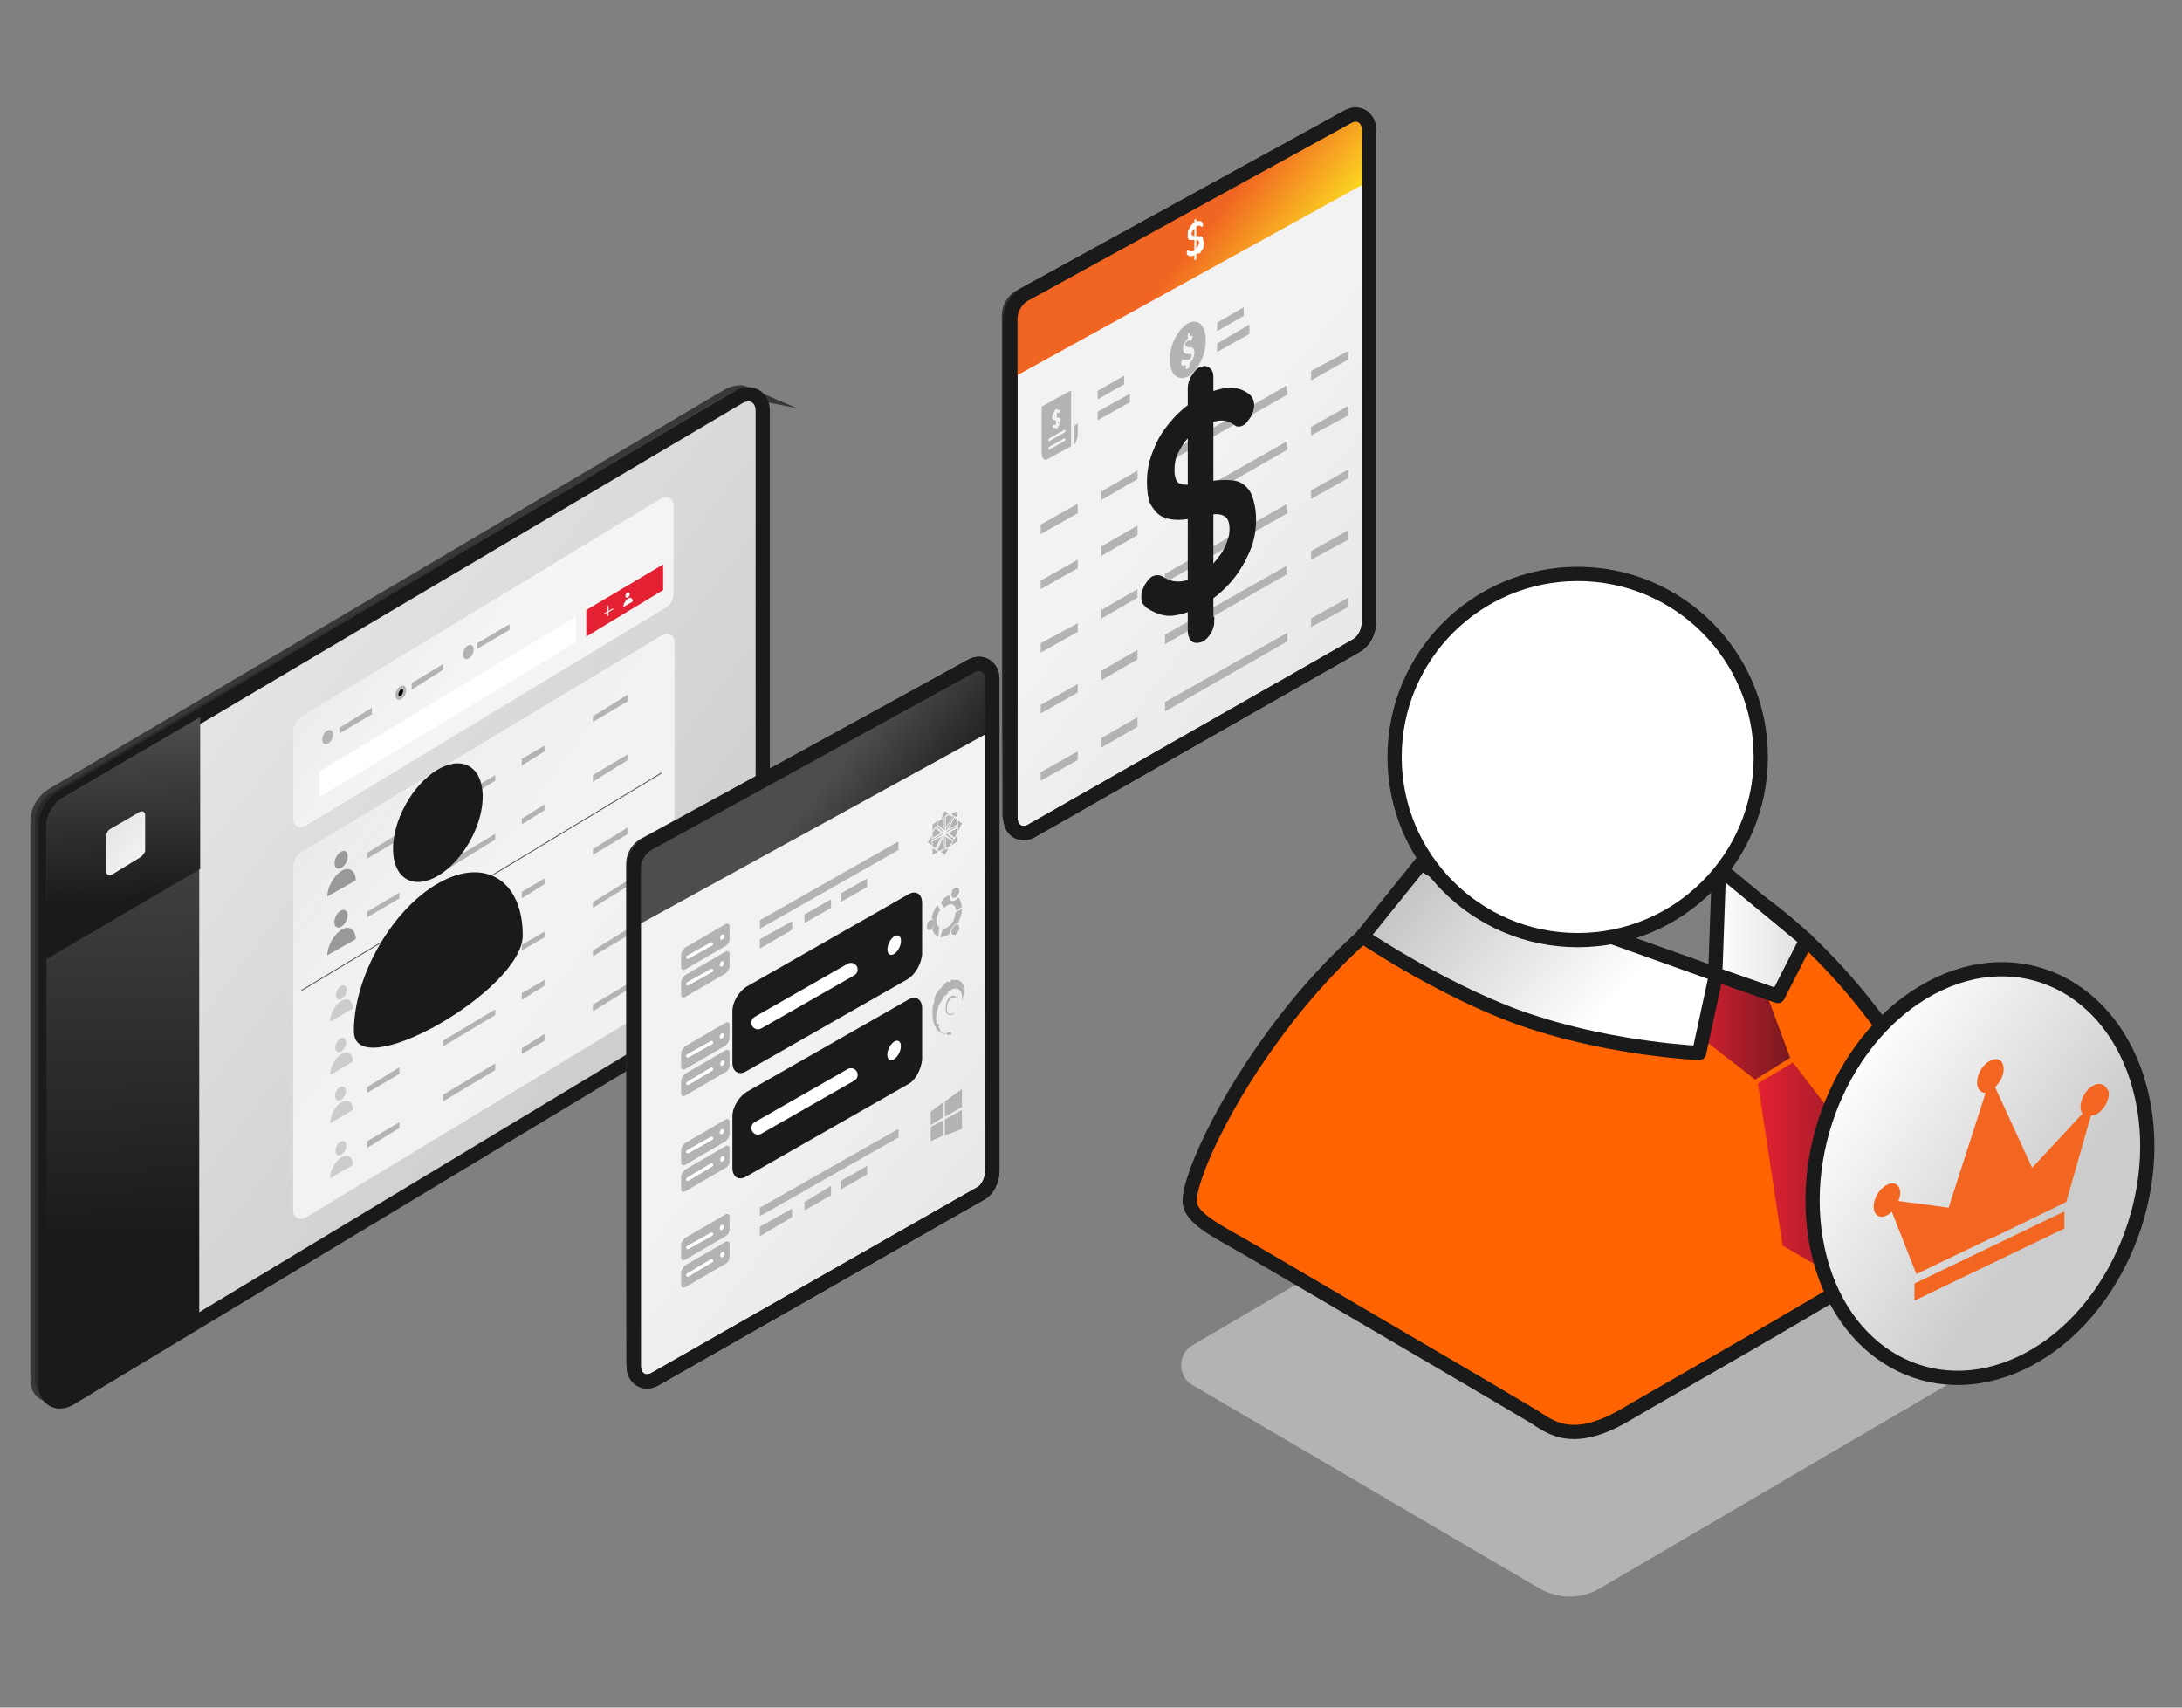 <?xml version="1.0" encoding="utf-8"?>
<!-- Generator: Adobe Illustrator 24.3.0, SVG Export Plug-In . SVG Version: 6.00 Build 0)  -->
<svg version="1.1" id="Layer_1" xmlns="http://www.w3.org/2000/svg" xmlns:xlink="http://www.w3.org/1999/xlink" x="0px" y="0px"
	 viewBox="0 0 230 180" style="enable-background:new 0 0 230 180;" xml:space="preserve">
<rect x="0" y="0" width="230" height="180" fill="#808080" stroke="none"/>
<style type="text/css">
	.st0{opacity:0.7;fill:url(#SVGID_1_);stroke:#1A1A1A;stroke-miterlimit:10;}
	.st1{fill:url(#SVGID_2_);stroke:#1A1A1A;stroke-width:1.5;stroke-linecap:round;stroke-linejoin:round;stroke-miterlimit:10;}
	.st2{fill:url(#SVGID_3_);}
	.st3{fill:url(#SVGID_4_);}
	.st4{opacity:0.7;fill:url(#SVGID_5_);}
	.st5{opacity:0.7;fill:url(#SVGID_6_);}
	.st6{fill:url(#SVGID_7_);}
	.st7{fill:#999999;}
	.st8{fill:#B3B3B3;}
	.st9{fill:#CCCCCC;}
	.st10{opacity:0.7;fill:none;stroke:#1A1A1A;stroke-width:0.1;stroke-linecap:round;stroke-linejoin:round;stroke-miterlimit:10;}
	.st11{fill:#FFFFFF;}
	.st12{fill:#E32133;}
	.st13{fill:none;stroke:#FFFFFF;stroke-width:0.1;stroke-linecap:round;stroke-linejoin:round;stroke-miterlimit:10;}
	.st14{fill:url(#SVGID_8_);}
	.st15{fill:url(#SVGID_9_);}
	.st16{fill:url(#SVGID_10_);stroke:#1A1A1A;stroke-width:1.5;stroke-linecap:round;stroke-linejoin:round;stroke-miterlimit:10;}
	.st17{fill:url(#SVGID_11_);}
	.st18{fill:#1A1A1A;stroke:#1A1A1A;stroke-miterlimit:10;}
	.st19{fill:none;stroke:#1A1A1A;stroke-width:1.5;stroke-linecap:round;stroke-linejoin:round;stroke-miterlimit:10;}
	.st20{fill:url(#SVGID_12_);}
	.st21{fill:url(#SVGID_13_);stroke:#1A1A1A;stroke-width:1.5;stroke-linecap:round;stroke-linejoin:round;stroke-miterlimit:10;}
	.st22{fill:url(#SVGID_14_);}
	.st23{fill:none;stroke:#FFFFFF;stroke-width:0.359;stroke-linecap:round;stroke-linejoin:round;stroke-miterlimit:10;}
	.st24{fill-rule:evenodd;clip-rule:evenodd;fill:#B3B3B3;}
	.st25{fill:#1A1A1A;}
	.st26{fill:none;stroke:#FFFFFF;stroke-width:1.404;stroke-linecap:round;stroke-linejoin:round;stroke-miterlimit:10;}
	.st27{fill:#FF6400;}
	.st28{fill:url(#SVGID_15_);}
	.st29{fill:url(#SVGID_16_);}
	.st30{fill:url(#SVGID_17_);stroke:#1A1A1A;stroke-width:1.5;stroke-linecap:round;stroke-linejoin:round;stroke-miterlimit:10;}
	.st31{fill:url(#SVGID_18_);stroke:#1A1A1A;stroke-width:1.5;stroke-linecap:round;stroke-linejoin:round;stroke-miterlimit:10;}
	.st32{fill:url(#SVGID_19_);stroke:#1A1A1A;stroke-width:1.5;stroke-linecap:round;stroke-linejoin:round;stroke-miterlimit:10;}
	.st33{fill:#F26622;}
	.st34{fill:#FFFFFF;stroke:#1A1A1A;stroke-width:1.5;stroke-linecap:round;stroke-linejoin:round;stroke-miterlimit:10;}
</style>
<g>
	<g>
		<g>
			
				<linearGradient id="SVGID_1_" gradientUnits="userSpaceOnUse" x1="5.63" y1="2246.302" x2="76.539" y2="2246.302" gradientTransform="matrix(1 -0.338 0 1 0 -2137.799)">
				<stop  offset="0" style="stop-color:#333333"/>
				<stop  offset="1" style="stop-color:#999999"/>
			</linearGradient>
			<path class="st0" d="M5,146.4L5,146.4C5,146.4,5,146.4,5,146.4c0-0.1,0-0.1,0-0.2c0-0.1,0-0.1,0-0.2c0,0,0,0,0,0V87
				c0-1.1,0.7-2.3,1.7-2.9l71.3-42.2c0.5-0.3,0.9-0.4,1.4-0.3l-0.7-0.3c-0.2-0.1-0.4-0.2-0.6-0.2l0,0l0,0c-0.4,0-0.8,0.1-1.3,0.3
				L5.4,83.6c-1,0.6-1.7,1.8-1.7,2.9v59c0,0.9,0.5,1.5,1.1,1.7l1.2,0.5l0,0C5.4,147.5,5.1,147.1,5,146.4z"/>
			
				<linearGradient id="SVGID_2_" gradientUnits="userSpaceOnUse" x1="14.941" y1="2218.43" x2="69.341" y2="2274.178" gradientTransform="matrix(1 -0.338 0 1 0 -2137.799)">
				<stop  offset="0" style="stop-color:#E6E6E6"/>
				<stop  offset="1" style="stop-color:#CCCCCC"/>
			</linearGradient>
			<path class="st1" d="M78.7,104.4l-71.3,43c-1.3,0.8-2.6,0.1-2.6-1.4v-59c0-1.1,0.7-2.3,1.7-2.9l71.3-42.2
				c1.3-0.8,2.6-0.1,2.6,1.4v58.2C80.4,102.6,79.7,103.8,78.7,104.4z"/>
			
				<linearGradient id="SVGID_3_" gradientUnits="userSpaceOnUse" x1="23.361" y1="2341.587" x2="7.883" y2="2390.419" gradientTransform="matrix(1 -0.356 0 1 0 -2256.717)">
				<stop  offset="0" style="stop-color:#4D4D4D"/>
				<stop  offset="0.892" style="stop-color:#202020"/>
				<stop  offset="1" style="stop-color:#1A1A1A"/>
			</linearGradient>
			<path class="st2" d="M21.1,75.6L6.6,84.1c-1,0.6-1.7,1.8-1.7,2.9v59c0,1.5,1.3,2.2,2.6,1.4l13.5-8.1V75.6z"/>
			
				<linearGradient id="SVGID_4_" gradientUnits="userSpaceOnUse" x1="16.696" y1="2338.768" x2="11.307" y2="2355.768" gradientTransform="matrix(1 -0.356 0 1 0 -2256.717)">
				<stop  offset="0" style="stop-color:#4D4D4D"/>
				<stop  offset="0.892" style="stop-color:#202020"/>
				<stop  offset="1" style="stop-color:#1A1A1A"/>
			</linearGradient>
			<path class="st3" d="M21.1,91.6v-16L6.6,84.1c-1,0.6-1.7,1.8-1.7,2.9v14.1L21.1,91.6z"/>
			
				<linearGradient id="SVGID_5_" gradientUnits="userSpaceOnUse" x1="35.125" y1="2356.243" x2="66.512" y2="2388.408" gradientTransform="matrix(1 -0.356 0 1 0 -2256.717)">
				<stop  offset="0" style="stop-color:#F2F2F2"/>
				<stop  offset="0.18" style="stop-color:#F9F9F9"/>
				<stop  offset="0.474" style="stop-color:#FFFFFF"/>
				<stop  offset="1" style="stop-color:#FFFFFF"/>
			</linearGradient>
			<path class="st4" d="M70.1,105.4l-37.8,22.9c-0.7,0.4-1.4,0.1-1.4-0.7V91.4c0-0.6,0.4-1.3,0.9-1.6L69.7,67
				c0.7-0.4,1.4-0.1,1.4,0.7v36.1C71,104.4,70.7,105.1,70.1,105.4z"/>
			
				<linearGradient id="SVGID_6_" gradientUnits="userSpaceOnUse" x1="41.51" y1="2334.997" x2="60.268" y2="2354.22" gradientTransform="matrix(1 -0.356 0 1 0 -2256.717)">
				<stop  offset="0" style="stop-color:#F2F2F2"/>
				<stop  offset="0.18" style="stop-color:#F9F9F9"/>
				<stop  offset="0.474" style="stop-color:#FFFFFF"/>
				<stop  offset="1" style="stop-color:#FFFFFF"/>
			</linearGradient>
			<path class="st5" d="M70.1,64.1L32.3,87c-0.7,0.4-1.4,0.1-1.4-0.7v-9.2c0-0.6,0.4-1.3,0.9-1.6l37.8-22.9c0.7-0.4,1.4-0.1,1.4,0.7
				v9.2C71,63.2,70.7,63.8,70.1,64.1z"/>
			
				<linearGradient id="SVGID_7_" gradientUnits="userSpaceOnUse" x1="11.378" y1="2229.166" x2="14.955" y2="2232.831" gradientTransform="matrix(1 -0.338 0 1 0 -2137.799)">
				<stop  offset="0" style="stop-color:#E6E6E6"/>
				<stop  offset="1" style="stop-color:#F2F2F2"/>
			</linearGradient>
			<path class="st6" d="M14.9,90.3l-3.1,1.9c-0.3,0.2-0.6,0-0.6-0.3v-3.8c0-0.3,0.2-0.6,0.4-0.7l3.1-1.8c0.3-0.2,0.6,0,0.6,0.3v3.8
				C15.3,89.8,15.1,90.1,14.9,90.3z"/>
			<g>
				<ellipse transform="matrix(0.443 -0.896 0.896 0.443 -61.255 82.71)" class="st7" cx="36" cy="90.7" rx="1" ry="0.6"/>
				<path class="st7" d="M37.5,92.8c0-1-0.7-1.5-1.5-1s-1.5,1.7-1.5,2.7"/>
			</g>
			<polygon class="st8" points="52.2,81.7 46.7,85 46.7,85.6 52.2,82.3 			"/>
			<g>
				<ellipse transform="matrix(0.443 -0.896 0.896 0.443 -66.832 86.173)" class="st7" cx="36" cy="96.9" rx="1" ry="0.6"/>
				<path class="st7" d="M37.5,99c0-1-0.7-1.5-1.5-1s-1.5,1.7-1.5,2.7"/>
			</g>
			<polygon class="st8" points="42.1,87.8 38.7,89.9 38.7,90.5 42.1,88.5 			"/>
			<polygon class="st8" points="57.4,78.6 55,80 55,80.7 57.4,79.2 			"/>
			<polygon class="st8" points="66.2,73.2 62.5,75.5 62.5,76.1 66.2,73.9 			"/>
			<polygon class="st8" points="52.2,87.9 46.7,91.2 46.7,91.9 52.2,88.5 			"/>
			<polygon class="st8" points="42.1,94.1 38.7,96.1 38.7,96.7 42.1,94.7 			"/>
			<polygon class="st8" points="57.4,84.8 55,86.3 55,86.9 57.4,85.4 			"/>
			<polygon class="st8" points="66.2,79.5 62.5,81.7 62.5,82.4 66.2,80.1 			"/>
			<g>
				<ellipse transform="matrix(0.443 -0.896 0.896 0.443 -73.781 90.488)" class="st9" cx="36" cy="104.7" rx="0.8" ry="0.5"/>
				<path class="st9" d="M37.2,106.3c0-0.8-0.5-1.2-1.2-0.8s-1.2,1.4-1.2,2.2"/>
			</g>
			<polygon class="st8" points="52.2,95.7 46.7,99 46.7,99.6 52.2,96.3 			"/>
			<polygon class="st8" points="42.1,101.8 38.7,103.9 38.7,104.5 42.1,102.5 			"/>
			<polygon class="st8" points="57.4,92.6 55,94 55,94.7 57.4,93.2 			"/>
			<polygon class="st8" points="66.2,87.2 62.5,89.5 62.5,90.1 66.2,87.9 			"/>
			<g>
				
					<ellipse transform="matrix(0.443 -0.896 0.896 0.443 -78.772 93.587)" class="st9" cx="36" cy="110.2" rx="0.8" ry="0.5"/>
				<path class="st9" d="M37.2,111.9c0-0.8-0.5-1.2-1.2-0.8s-1.2,1.4-1.2,2.2"/>
			</g>
			<polygon class="st8" points="52.2,101.3 46.7,104.6 46.7,105.2 52.2,101.9 			"/>
			<polygon class="st8" points="42.1,107.4 38.7,109.5 38.7,110.1 42.1,108 			"/>
			<polygon class="st8" points="57.4,98.2 55,99.6 55,100.2 57.4,98.8 			"/>
			<polygon class="st8" points="66.2,92.8 62.5,95.1 62.5,95.7 66.2,93.4 			"/>
			<g>
				
					<ellipse transform="matrix(0.443 -0.896 0.896 0.443 -83.367 96.441)" class="st9" cx="36" cy="115.3" rx="0.8" ry="0.5"/>
				<path class="st9" d="M37.2,117c0-0.8-0.5-1.2-1.2-0.8s-1.2,1.4-1.2,2.2"/>
			</g>
			<polygon class="st8" points="52.2,106.4 46.7,109.7 46.7,110.3 52.2,107 			"/>
			<polygon class="st8" points="42.1,112.5 38.7,114.6 38.7,115.2 42.1,113.2 			"/>
			<polygon class="st8" points="57.4,103.3 55,104.7 55,105.4 57.4,103.9 			"/>
			<polygon class="st8" points="66.2,97.9 62.5,100.2 62.5,100.8 66.2,98.6 			"/>
			<g>
				
					<ellipse transform="matrix(0.443 -0.896 0.896 0.443 -88.516 99.638)" class="st9" cx="36" cy="121.1" rx="0.8" ry="0.5"/>
				<path class="st9" d="M37.2,122.8c0-0.8-0.5-1.2-1.2-0.8s-1.2,1.4-1.2,2.2"/>
			</g>
			<polygon class="st8" points="52.2,112.1 46.7,115.4 46.7,116.1 52.2,112.8 			"/>
			<polygon class="st8" points="42.1,118.3 38.7,120.3 38.7,121 42.1,118.9 			"/>
			<polygon class="st8" points="57.4,109 55,110.5 55,111.1 57.4,109.7 			"/>
			<polygon class="st8" points="66.2,103.7 62.5,105.9 62.5,106.6 66.2,104.3 			"/>
			<line class="st10" x1="31.8" y1="104.4" x2="69.7" y2="81.5"/>
			<polygon class="st8" points="39.2,74.6 35.8,76.7 35.8,77.3 39.2,75.3 			"/>
			<polygon class="st8" points="46.7,70 43.4,72 43.4,72.7 46.7,70.6 			"/>
			<polygon class="st8" points="53.7,65.8 50.3,67.8 50.3,68.4 53.7,66.4 			"/>
			
				<ellipse transform="matrix(0.431 -0.902 0.902 0.431 -50.464 75.416)" class="st8" cx="34.6" cy="77.7" rx="0.8" ry="0.5"/>
			<ellipse transform="matrix(0.431 -0.902 0.902 0.431 -41.831 79.712)" class="st8" cx="42.3" cy="73" rx="0.8" ry="0.5"/>
			<ellipse transform="matrix(0.431 -0.902 0.902 0.431 -41.831 79.712)" cx="42.3" cy="73" rx="0.4" ry="0.2"/>
			
				<ellipse transform="matrix(0.431 -0.902 0.902 0.431 -33.986 83.633)" class="st8" cx="49.4" cy="68.8" rx="0.8" ry="0.5"/>
			<polygon class="st11" points="60.7,65 33.7,81.3 33.7,84 60.7,67.7 			"/>
			<polygon class="st12" points="69.9,59.5 61.8,64.3 61.8,67.1 69.9,62.2 			"/>
			<g>
				<line class="st13" x1="64.1" y1="63.9" x2="64.1" y2="64.9"/>
				<line class="st13" x1="64.6" y1="64.2" x2="63.7" y2="64.7"/>
			</g>
			<g>
				
					<ellipse transform="matrix(0.443 -0.896 0.896 0.443 -19.352 94.268)" class="st11" cx="66.2" cy="62.7" rx="0.3" ry="0.2"/>
				<path class="st11" d="M66.7,63.4c0-0.3-0.2-0.5-0.5-0.3c-0.3,0.2-0.5,0.6-0.5,0.9"/>
			</g>
		</g>
		<g>
			<g>
				<g>
					
						<linearGradient id="SVGID_8_" gradientUnits="userSpaceOnUse" x1="124.719" y1="1807.941" x2="147.756" y2="1831.959" gradientTransform="matrix(1 -0.274 0 1 0 -1723.977)">
						<stop  offset="0" style="stop-color:#333333"/>
						<stop  offset="1" style="stop-color:#999999"/>
					</linearGradient>
					<path class="st14" d="M143.6,12.3l-1.1-0.6l0,0c-0.4-0.1-0.8-0.1-1.2,0.2L107,30.7c-0.8,0.5-1.4,1.5-1.4,2.5v52.5
						c0,0.7,0.3,1.2,0.7,1.5l0,0l0.1,0c0,0,0,0,0.1,0l0.9,0.4l0.2-0.4c0.1,0,0.2-0.1,0.2-0.1L142,67.6c0.8-0.5,1.4-1.5,1.4-2.5V13.4
						c0-0.2,0-0.4-0.1-0.5L143.6,12.3z"/>
					
						<linearGradient id="SVGID_9_" gradientUnits="userSpaceOnUse" x1="125.615" y1="1687.081" x2="148.651" y2="1710.688" gradientTransform="matrix(1 -0.256 0 1 0 -1604.836)">
						<stop  offset="0" style="stop-color:#F2F2F2"/>
						<stop  offset="1" style="stop-color:#E6E6E6"/>
					</linearGradient>
					<path class="st15" d="M142.9,68.1l-34.2,19.5c-1.1,0.6-2.2-0.1-2.2-1.4V33.6c0-1,0.6-2,1.4-2.5l34.2-18.8
						c1.1-0.6,2.2,0.1,2.2,1.4v51.8C144.3,66.6,143.8,67.6,142.9,68.1z"/>
					
						<linearGradient id="SVGID_10_" gradientUnits="userSpaceOnUse" x1="125.615" y1="1687.081" x2="148.651" y2="1710.688" gradientTransform="matrix(1 -0.256 0 1 0 -1604.836)">
						<stop  offset="0" style="stop-color:#F2F2F2"/>
						<stop  offset="1" style="stop-color:#E6E6E6"/>
					</linearGradient>
					<path class="st16" d="M142.9,68.1l-34.2,19.5c-1.1,0.6-2.2-0.1-2.2-1.4V33.6c0-1,0.6-2,1.4-2.5l34.2-18.8
						c1.1-0.6,2.2,0.1,2.2,1.4v51.8C144.3,66.6,143.8,67.6,142.9,68.1z"/>
					<polygon class="st8" points="119.1,41.5 115.7,43.4 115.7,44.3 119.1,42.4 					"/>
					<polygon class="st8" points="118.5,39.6 115.7,41.2 115.7,42.1 118.5,40.5 					"/>
					<polygon class="st8" points="131.7,34.2 128.3,36.2 128.3,37.1 131.7,35.2 					"/>
					<polygon class="st8" points="131.1,32.4 128.3,34 128.3,34.9 131.1,33.3 					"/>
					<polygon class="st8" points="113.6,53.1 109.7,55.3 109.7,56.3 113.6,54.1 					"/>
					<polygon class="st8" points="119.9,49.6 116.1,51.8 116.1,52.7 119.9,50.5 					"/>
					<polygon class="st8" points="135.7,40.6 122.8,48 122.8,48.9 135.7,41.6 					"/>
					<polygon class="st8" points="113.6,59 109.7,61.2 109.7,62.1 113.6,59.9 					"/>
					<polygon class="st8" points="119.9,55.4 116.1,57.6 116.1,58.6 119.9,56.4 					"/>
					<polygon class="st8" points="135.7,46.5 122.8,53.8 122.8,54.8 135.7,47.4 					"/>
					<polygon class="st8" points="113.6,65.7 109.7,67.8 109.7,68.8 113.6,66.6 					"/>
					<polygon class="st8" points="119.9,62.1 116.1,64.3 116.1,65.2 119.9,63 					"/>
					<polygon class="st8" points="135.7,53.1 122.8,60.5 122.8,61.4 135.7,54.1 					"/>
					<polygon class="st8" points="113.6,72.1 109.7,74.3 109.7,75.2 113.6,73 					"/>
					<polygon class="st8" points="119.9,68.5 116.1,70.7 116.1,71.7 119.9,69.5 					"/>
					<polygon class="st8" points="135.7,59.6 122.8,66.9 122.8,67.9 135.7,60.5 					"/>
					<polygon class="st8" points="113.6,79.2 109.7,81.4 109.7,82.3 113.6,80.1 					"/>
					<polygon class="st8" points="119.9,75.6 116.1,77.8 116.1,78.8 119.9,76.6 					"/>
					<polygon class="st8" points="142.1,37 138.2,39.1 138.2,40.1 142.1,37.9 					"/>
					<polygon class="st8" points="142.1,42.8 138.2,45 138.2,45.9 142.1,43.8 					"/>
					<polygon class="st8" points="142.1,49.5 138.2,51.7 138.2,52.6 142.1,50.4 					"/>
					<polygon class="st8" points="142.1,55.9 138.2,58.1 138.2,59 142.1,56.9 					"/>
					<polygon class="st8" points="142.1,63 138.2,65.2 138.2,66.1 142.1,64 					"/>
					<polygon class="st8" points="135.7,66.7 122.8,74 122.8,75 135.7,67.6 					"/>
					
						<linearGradient id="SVGID_11_" gradientUnits="userSpaceOnUse" x1="125.362" y1="1784.358" x2="134.994" y2="1794.229" gradientTransform="matrix(1 -0.274 0 1 0 -1723.754)">
						<stop  offset="0" style="stop-color:#F16522"/>
						<stop  offset="1" style="stop-color:#FCEE21"/>
					</linearGradient>
					<path class="st17" d="M144.3,19.1v-5.3c0-1.4-1.1-2.1-2.2-1.4L108,31.2c-0.8,0.5-1.4,1.5-1.4,2.5v6.2L144.3,19.1z"/>
					<g>
						<g>
							<g>
								<path class="st8" d="M125.2,34.1c-1,0.6-1.9,2.2-1.9,3.8c0,1.5,0.8,2.3,1.9,1.8c1-0.6,1.9-2.2,1.9-3.8
									C127.1,34.3,126.3,33.5,125.2,34.1z M125.8,37.7c-0.1,0.2-0.2,0.3-0.3,0.5c-0.1,0.1-0.1,0.1-0.1,0.2c0,0.1,0,0.2,0,0.2
									c0,0.1,0,0.1-0.1,0.2c0,0-0.1,0-0.1,0.1c0,0-0.1,0-0.1,0c-0.1,0-0.1,0-0.1-0.1c0-0.1,0-0.1,0-0.2c0-0.1,0-0.1-0.1-0.1
									c-0.1,0-0.2,0.1-0.3,0c-0.1,0-0.1,0-0.1-0.2c0-0.1,0-0.2,0.1-0.3c0-0.1,0-0.1,0.1-0.1c0,0,0,0,0.1,0c0.1,0,0.2,0,0.4,0
									c0,0,0,0,0.1,0c0.1,0,0.1-0.1,0.2-0.1c0.1-0.2,0.2-0.4,0-0.5c0,0-0.1,0-0.1,0c-0.1,0-0.2,0-0.4,0c-0.2-0.1-0.3-0.2-0.3-0.6
									c0-0.4,0.2-0.7,0.4-0.9c0.1-0.1,0.1-0.1,0.1-0.3c0-0.1,0-0.1,0-0.2c0-0.1,0-0.1,0.1-0.2c0,0,0,0,0,0c0,0,0,0,0,0
									c0,0,0,0,0,0c0.1-0.1,0.1-0.1,0.1,0.2c0,0.2,0,0.2,0.1,0.1c0.1,0,0.2,0,0.2,0c0,0,0.1,0,0,0.1c0,0.1,0,0.2-0.1,0.3
									c0,0.1,0,0.1-0.1,0.1c0,0,0,0-0.1,0c-0.1,0-0.2,0-0.3,0.1c0,0,0,0,0,0c0,0-0.1,0-0.1,0.1c-0.1,0.1-0.1,0.3,0,0.4
									c0.1,0,0.1,0,0.2,0.1c0.1,0,0.2,0,0.3,0C125.9,36.6,126,37.1,125.8,37.7z"/>
							</g>
						</g>
					</g>
					<g id="surface1_5_">
						<path class="st8" d="M112.8,41.2l-2.9,1.6c-0.1,0-0.1,0.1-0.1,0.2v4.8c0,0.5,0.3,0.8,0.6,0.6l2.4-1.3c0.1,0,0.1-0.1,0.1-0.2
							v-5.6C113,41.3,112.9,41.2,112.8,41.2z M111.1,43.4c0,0,0.1-0.1,0.1-0.1c0-0.1,0.1-0.2,0.1-0.2c0.1,0,0.1,0,0.1,0.1v0
							c0.1,0,0.2,0,0.3,0c0.1,0,0.1,0.1,0,0.2c0,0.1-0.1,0.2-0.2,0.1c0,0-0.1,0-0.1,0V44l0.1,0c0,0,0,0,0,0c0.1,0,0.3,0.1,0.3,0.3
							c0,0.2-0.1,0.5-0.2,0.6c0,0-0.1,0.1-0.1,0.1v0c0,0.1-0.1,0.2-0.1,0.2c-0.1,0-0.1,0-0.1-0.1v0c-0.1,0-0.2,0-0.3,0
							c-0.1,0-0.1-0.1,0-0.2c0-0.1,0.1-0.2,0.2-0.1c0,0,0.1,0,0.1,0v-0.5l-0.1,0c0,0,0,0,0,0c-0.1,0-0.3-0.1-0.3-0.3
							C110.9,43.8,111,43.6,111.1,43.4z M112.2,46.5l-1.6,0.9c-0.1,0-0.1,0-0.1-0.1c0-0.1,0.1-0.2,0.1-0.2l1.6-0.9
							c0.1,0,0.1,0,0.1,0.1C112.3,46.4,112.2,46.5,112.2,46.5z M112.2,45.6l-1.6,0.9c-0.1,0-0.1,0-0.1-0.1c0-0.1,0.1-0.2,0.1-0.2
							l1.6-0.9c0.1,0,0.1,0,0.1,0.1C112.3,45.5,112.2,45.6,112.2,45.6z"/>
						<path class="st8" d="M111.2,44v-0.3c0,0,0,0,0,0c0,0,0,0,0,0C111.2,43.7,111.1,43.8,111.2,44C111.1,43.9,111.2,43.9,111.2,44z
							"/>
						<path class="st8" d="M111.5,44.7c0-0.1,0.1-0.1,0.1-0.2c0,0,0-0.1-0.1-0.1L111.5,44.7C111.5,44.7,111.5,44.7,111.5,44.7
							C111.5,44.7,111.5,44.7,111.5,44.7z"/>
						<path class="st8" d="M113.5,44.7l-0.3,0.2v2c0.1-0.1,0.2-0.2,0.2-0.3c0.1-0.2,0.2-0.5,0.2-0.7v-1.1
							C113.6,44.7,113.6,44.7,113.5,44.7z"/>
					</g>
					<g>
						<path class="st11" d="M125.9,26.9c-0.2,0.1-0.3,0.1-0.4,0.1c-0.1,0-0.2,0-0.3-0.1c0,0,0,0-0.1-0.1c0,0,0-0.1,0-0.1
							c0-0.1,0-0.1,0-0.2c0-0.1,0.1-0.1,0.1-0.1c0,0,0.1,0,0.1,0c0.1,0.1,0.2,0.1,0.3,0.1c0.1,0,0.2,0,0.3-0.1
							c0.1,0,0.2-0.1,0.2-0.2c0.1-0.1,0.1-0.2,0.2-0.3c0-0.1,0.1-0.2,0.1-0.3c0-0.1,0-0.2-0.1-0.2c0-0.1-0.1-0.1-0.2-0.1
							s-0.2,0-0.3,0c-0.1,0-0.2,0-0.3,0c-0.1,0-0.2,0-0.2-0.1c-0.1,0-0.1-0.1-0.1-0.2c0-0.1,0-0.2,0-0.3c0-0.2,0-0.4,0.1-0.5
							c0.1-0.2,0.2-0.3,0.3-0.5c0.1-0.1,0.2-0.2,0.4-0.3c0.1-0.1,0.3-0.1,0.4-0.1s0.2,0,0.3,0.1c0,0,0.1,0.1,0.1,0.2
							c0,0.1,0,0.1,0,0.2c0,0.1-0.1,0.1-0.1,0.1c0,0-0.1,0-0.1,0c0,0-0.1-0.1-0.1-0.1c-0.1,0-0.1,0-0.2,0c-0.1,0-0.1,0-0.2,0.1
							c-0.1,0.1-0.2,0.1-0.2,0.2c-0.1,0.1-0.1,0.2-0.2,0.2c0,0.1-0.1,0.2-0.1,0.3c0,0.1,0,0.2,0.1,0.2c0,0,0.1,0.1,0.2,0.1
							c0.1,0,0.2,0,0.3,0c0.1,0,0.2,0,0.3,0c0.1,0,0.2,0,0.2,0.1c0.1,0,0.1,0.1,0.1,0.2c0,0.1,0.1,0.2,0.1,0.4c0,0.2,0,0.4-0.1,0.6
							c-0.1,0.2-0.2,0.3-0.3,0.5C126.2,26.7,126,26.8,125.9,26.9z M126.1,27.1c0,0.1,0,0.1,0,0.2c0,0.1-0.1,0.1-0.1,0.1
							c0,0-0.1,0-0.1,0c0,0,0-0.1,0-0.1v-3.9c0-0.1,0-0.1,0-0.2c0-0.1,0.1-0.1,0.1-0.1c0,0,0.1,0,0.1,0c0,0,0,0.1,0,0.1V27.1z"/>
					</g>
				</g>
			</g>
			<g>
				<path class="st18" d="M126.5,63.4c-1.1,0.6-2.1,0.9-2.9,1s-1.6-0.2-2.4-0.7c-0.1-0.1-0.2-0.2-0.3-0.3c-0.1-0.1-0.1-0.3-0.1-0.5
					c0-0.3,0.1-0.6,0.3-1c0.2-0.3,0.4-0.6,0.6-0.7c0.2-0.1,0.4-0.1,0.6,0c0.6,0.4,1.2,0.6,1.9,0.6c0.7,0,1.4-0.2,2.3-0.7
					c0.7-0.4,1.3-0.8,1.8-1.4s1-1.2,1.3-1.9c0.3-0.7,0.5-1.3,0.5-2c0-0.8-0.2-1.3-0.5-1.6c-0.3-0.3-0.8-0.5-1.4-0.5
					c-0.6,0-1.3,0.1-2.1,0.3c-0.7,0.2-1.3,0.3-1.9,0.3c-0.6,0-1.1-0.1-1.5-0.3c-0.4-0.2-0.7-0.6-1-1.1c-0.2-0.5-0.3-1.2-0.3-2.1
					c0-1.1,0.2-2.2,0.7-3.3c0.4-1.1,1.1-2.1,1.9-3c0.8-0.9,1.7-1.6,2.7-2.2c0.9-0.5,1.8-0.8,2.6-0.9c0.8-0.1,1.5,0.1,2,0.5
					c0.3,0.2,0.4,0.5,0.4,0.8c0,0.3-0.1,0.6-0.3,1c-0.2,0.3-0.4,0.6-0.6,0.7c-0.2,0.1-0.3,0.1-0.4,0c-0.3-0.2-0.6-0.4-1-0.5
					s-0.8-0.1-1.3,0c-0.5,0.1-0.9,0.3-1.4,0.5c-0.7,0.4-1.3,0.9-1.8,1.4s-0.9,1.2-1.2,1.8c-0.3,0.6-0.4,1.3-0.4,2
					c0,0.7,0.2,1.3,0.5,1.6c0.3,0.3,0.8,0.4,1.3,0.4c0.6,0,1.2-0.1,1.8-0.2c0.7-0.2,1.4-0.3,2-0.3c0.6,0,1.2,0,1.6,0.2
					s0.8,0.6,1,1.1c0.2,0.6,0.4,1.3,0.4,2.4c0,1.1-0.2,2.2-0.7,3.3c-0.5,1.1-1.1,2.1-1.9,3C128.4,62.1,127.5,62.8,126.5,63.4z
					 M127.5,65.5c0,0.3-0.1,0.7-0.3,1c-0.2,0.3-0.4,0.6-0.7,0.7c-0.3,0.1-0.5,0.1-0.6,0s-0.2-0.4-0.2-0.7V40.9c0-0.3,0.1-0.7,0.3-1
					c0.2-0.3,0.4-0.6,0.6-0.7c0.3-0.1,0.5-0.2,0.6,0c0.2,0.1,0.2,0.4,0.2,0.7V65.5z"/>
			</g>
			<path class="st19" d="M142.9,68.1l-34.2,19.5c-1.1,0.6-2.2-0.1-2.2-1.4V33.6c0-1,0.6-2,1.4-2.5l34.2-18.8
				c1.1-0.6,2.2,0.1,2.2,1.4v51.8C144.3,66.6,143.8,67.6,142.9,68.1z"/>
		</g>
		<g>
			<g>
				
					<linearGradient id="SVGID_12_" gradientUnits="userSpaceOnUse" x1="85.082" y1="1854.959" x2="108.119" y2="1878.977" gradientTransform="matrix(1 -0.274 0 1 0 -1723.977)">
					<stop  offset="0" style="stop-color:#333333"/>
					<stop  offset="1" style="stop-color:#999999"/>
				</linearGradient>
				<path class="st20" d="M104,70.2l-1.1-0.6l0,0c-0.4-0.1-0.8-0.1-1.2,0.2L67.4,88.5C66.6,89,66,90,66,91v52.5
					c0,0.7,0.3,1.2,0.7,1.5l0,0l0.1,0c0,0,0,0,0.1,0l0.9,0.4l0.2-0.4c0.1,0,0.2-0.1,0.2-0.1l34.2-19.5c0.8-0.5,1.4-1.5,1.4-2.5V71.2
					c0-0.2,0-0.4-0.1-0.5L104,70.2z"/>
				
					<linearGradient id="SVGID_13_" gradientUnits="userSpaceOnUse" x1="85.909" y1="1734.758" x2="108.945" y2="1758.364" gradientTransform="matrix(1 -0.256 0 1 0 -1604.836)">
					<stop  offset="0" style="stop-color:#F2F2F2"/>
					<stop  offset="1" style="stop-color:#E6E6E6"/>
				</linearGradient>
				<path class="st21" d="M103.2,125.9l-34.2,19.5c-1.1,0.6-2.2-0.1-2.2-1.4V91.5c0-1,0.6-2,1.4-2.5l34.2-18.8
					c1.1-0.6,2.2,0.1,2.2,1.4v51.8C104.6,124.4,104.1,125.5,103.2,125.9z"/>
				
					<linearGradient id="SVGID_14_" gradientUnits="userSpaceOnUse" x1="85.655" y1="1831.328" x2="95.288" y2="1841.199" gradientTransform="matrix(1 -0.274 0 1 0 -1723.754)">
					<stop  offset="0" style="stop-color:#4D4D4D"/>
					<stop  offset="0.892" style="stop-color:#202020"/>
					<stop  offset="1" style="stop-color:#1A1A1A"/>
				</linearGradient>
				<path class="st22" d="M104.6,77v-5.3c0-1.4-1.1-2.1-2.2-1.4L68.3,89c-0.8,0.5-1.4,1.5-1.4,2.5v6.2L104.6,77z"/>
				<polygon class="st8" points="94.7,88.7 80.1,97 80.1,97.9 94.7,89.6 				"/>
				<polygon class="st8" points="83.5,97.1 80.1,99 80.1,100 83.5,98 				"/>
				<polygon class="st8" points="84.8,96.4 84.8,97.3 87.6,95.7 87.6,94.8 				"/>
				<polygon class="st8" points="88.6,94.2 88.6,95.1 91.4,93.5 91.4,92.6 				"/>
				<g>
					<g>
						<g>
							<path class="st8" d="M76.5,113l-4.3,2.5c-0.2,0.1-0.4,0-0.4-0.2v-1.4c0-0.2,0.2-0.5,0.4-0.7l4.3-2.5c0.2-0.1,0.4,0,0.4,0.2
								v1.4C76.9,112.6,76.7,112.9,76.5,113z"/>
							<line class="st23" x1="72.5" y1="114.2" x2="75" y2="112.7"/>
							
								<ellipse transform="matrix(0.424 -0.905 0.905 0.424 -57.622 133.497)" class="st11" cx="76.2" cy="112.1" rx="0.3" ry="0.2"/>
						</g>
						<g>
							<path class="st8" d="M76.5,110.2l-4.3,2.5c-0.2,0.1-0.4,0-0.4-0.2V111c0-0.2,0.2-0.5,0.4-0.7l4.3-2.5c0.2-0.1,0.4,0,0.4,0.2
								v1.4C76.9,109.7,76.7,110,76.5,110.2z"/>
							<line class="st23" x1="72.5" y1="111.3" x2="75" y2="109.9"/>
							
								<ellipse transform="matrix(0.424 -0.905 0.905 0.424 -55.048 131.861)" class="st11" cx="76.2" cy="109.2" rx="0.3" ry="0.2"/>
						</g>
					</g>
					<g>
						<g>
							<path class="st8" d="M76.5,102.6l-4.3,2.5c-0.2,0.1-0.4,0-0.4-0.2v-1.4c0-0.2,0.2-0.5,0.4-0.7l4.3-2.5c0.2-0.1,0.4,0,0.4,0.2
								v1.4C76.9,102.1,76.7,102.4,76.5,102.6z"/>
							<line class="st23" x1="72.5" y1="103.7" x2="75" y2="102.3"/>
							
								<ellipse transform="matrix(0.424 -0.905 0.905 0.424 -48.168 127.487)" class="st11" cx="76.2" cy="101.6" rx="0.3" ry="0.2"/>
						</g>
						<g>
							<path class="st8" d="M76.5,99.7l-4.3,2.5c-0.2,0.1-0.4,0-0.4-0.2v-1.4c0-0.2,0.2-0.5,0.4-0.7l4.3-2.5c0.2-0.1,0.4,0,0.4,0.2
								v1.4C76.9,99.3,76.7,99.6,76.5,99.7z"/>
							<line class="st23" x1="72.5" y1="100.9" x2="75" y2="99.5"/>
							
								<ellipse transform="matrix(0.424 -0.905 0.905 0.424 -45.593 125.85)" class="st11" cx="76.2" cy="98.8" rx="0.3" ry="0.2"/>
						</g>
					</g>
					<polygon class="st8" points="94.7,98.8 80.1,107.1 80.1,108 94.7,99.7 					"/>
					<polygon class="st8" points="83.5,107.2 80.1,109.1 80.1,110.1 83.5,108.1 					"/>
					<polygon class="st8" points="84.8,106.5 84.8,107.4 87.6,105.8 87.6,104.9 					"/>
					<polygon class="st8" points="88.6,104.3 88.6,105.2 91.4,103.6 91.4,102.7 					"/>
				</g>
				<g>
					<g>
						<g>
							<path class="st8" d="M76.5,123.1l-4.3,2.5c-0.2,0.1-0.4,0-0.4-0.2V124c0-0.2,0.2-0.5,0.4-0.7l4.3-2.5c0.2-0.1,0.4,0,0.4,0.2
								v1.4C76.9,122.7,76.7,123,76.5,123.1z"/>
							<line class="st23" x1="72.5" y1="124.3" x2="75" y2="122.8"/>
							
								<ellipse transform="matrix(0.424 -0.905 0.905 0.424 -66.762 139.307)" class="st11" cx="76.2" cy="122.2" rx="0.3" ry="0.2"/>
						</g>
						<g>
							<path class="st8" d="M76.5,120.3l-4.3,2.5c-0.2,0.1-0.4,0-0.4-0.2v-1.4c0-0.2,0.2-0.5,0.4-0.7l4.3-2.5c0.2-0.1,0.4,0,0.4,0.2
								v1.4C76.9,119.8,76.7,120.1,76.5,120.3z"/>
							<line class="st23" x1="72.5" y1="121.4" x2="75" y2="120"/>
							
								<ellipse transform="matrix(0.424 -0.905 0.905 0.424 -64.188 137.671)" class="st11" cx="76.2" cy="119.3" rx="0.3" ry="0.2"/>
						</g>
					</g>
					<polygon class="st8" points="94.7,108.9 80.1,117.2 80.1,118.1 94.7,109.8 					"/>
					<polygon class="st8" points="83.5,117.3 80.1,119.2 80.1,120.2 83.5,118.2 					"/>
					<polygon class="st8" points="84.8,116.6 84.8,117.5 87.6,115.9 87.6,115 					"/>
					<polygon class="st8" points="88.6,114.4 88.6,115.3 91.4,113.7 91.4,112.8 					"/>
				</g>
				<g>
					<g>
						<g>
							<path class="st8" d="M76.5,133.2l-4.3,2.5c-0.2,0.1-0.4,0-0.4-0.2v-1.4c0-0.2,0.2-0.5,0.4-0.7l4.3-2.5c0.2-0.1,0.4,0,0.4,0.2
								v1.4C76.9,132.8,76.7,133.1,76.5,133.2z"/>
							<line class="st23" x1="72.5" y1="134.4" x2="75" y2="132.9"/>
							
								<ellipse transform="matrix(0.424 -0.905 0.905 0.424 -75.902 145.117)" class="st11" cx="76.2" cy="132.3" rx="0.3" ry="0.2"/>
						</g>
						<g>
							<path class="st8" d="M76.5,130.3l-4.3,2.5c-0.2,0.1-0.4,0-0.4-0.2v-1.4c0-0.2,0.2-0.5,0.4-0.7l4.3-2.5c0.2-0.1,0.4,0,0.4,0.2
								v1.4C76.9,129.9,76.7,130.2,76.5,130.3z"/>
							<line class="st23" x1="72.5" y1="131.5" x2="75" y2="130.1"/>
							
								<ellipse transform="matrix(0.424 -0.905 0.905 0.424 -73.328 143.481)" class="st11" cx="76.2" cy="129.4" rx="0.3" ry="0.2"/>
						</g>
					</g>
					<polygon class="st8" points="94.7,119 80.1,127.3 80.1,128.2 94.7,119.9 					"/>
					<polygon class="st8" points="83.5,127.4 80.1,129.3 80.1,130.3 83.5,128.3 					"/>
					<polygon class="st8" points="84.8,126.7 84.8,127.6 87.6,126 87.6,125 					"/>
					<polygon class="st8" points="88.6,124.5 88.6,125.4 91.4,123.8 91.4,122.9 					"/>
				</g>
				<g>
					<polygon class="st24" points="98.3,86.9 98.9,86.5 98.7,87 99.4,87.6 99.4,87.7 99.4,87.7 98.6,87.1 98.3,87.6 98.3,86.9 					
						"/>
					<polygon class="st24" points="100.3,85.8 100.9,85.5 100.9,86.2 100.6,86 99.8,87.5 99.7,87.5 99.7,87.4 100.5,86 100.3,85.8 
											"/>
					<polygon class="st24" points="99.7,87.9 99.8,87.9 100.6,88.5 100.9,88 100.9,88.7 100.3,89.1 100.5,88.6 99.7,88 99.7,87.9 
											"/>
					<polygon class="st24" points="99.4,88.1 99.4,88.1 99.4,88.2 98.6,89.6 98.9,89.8 98.3,90.1 98.3,89.4 98.6,89.6 99.4,88.1 
											"/>
					<polygon class="st24" points="98.3,87.8 98.6,87.3 99.2,87.8 98.3,88.3 98.3,87.8 					"/>
					<polygon class="st24" points="99.2,88.2 98.6,89.4 98.3,89.2 98.3,88.7 99.2,88.2 					"/>
					<polygon class="st24" points="97.8,88.8 98.2,88.1 98.2,88.5 99.3,87.9 99.4,87.9 99.3,88 98.2,88.6 98.2,89.1 97.8,88.8 					
						"/>
					<polygon class="st24" points="100,87.4 100.6,86.2 100.9,86.4 100.9,86.9 100,87.4 					"/>
					<polygon class="st24" points="100.9,87.8 100.6,88.3 100,87.8 100.9,87.3 100.9,87.8 					"/>
					<polygon class="st24" points="99.8,87.7 99.8,87.6 101,87 101,86.5 101.4,86.8 101,87.6 101,87.1 99.8,87.7 99.8,87.7 					"/>
					<polygon class="st24" points="99.7,88.2 100.4,88.7 100.1,89.2 99.7,89.4 99.7,88.2 					"/>
					<polygon class="st24" points="99.5,88.2 99.6,88.1 99.6,88.1 99.6,89.6 100,89.4 99.6,90.1 99.2,89.8 99.5,89.6 99.5,88.2 
											"/>
					<polygon class="st24" points="98.8,89.6 99.4,88.4 99.4,89.5 99,89.7 98.8,89.6 					"/>
					<polygon class="st24" points="99.7,87.2 100.4,86.1 100.1,85.9 99.7,86.1 99.7,87.2 					"/>
					<polygon class="st24" points="99.5,87.5 99.6,87.5 99.6,87.4 99.6,86 100,85.8 99.6,85.5 99.2,86.3 99.5,86.1 99.5,87.5 					
						"/>
					<polygon class="st24" points="98.8,86.9 99.4,87.4 99.4,86.3 99,86.5 98.8,86.9 					"/>
				</g>
				<g>
					<g>
						<path class="st24" d="M98.1,97c0.2-0.1,0.4,0,0.4,0.3c0,0.3-0.2,0.6-0.4,0.7c-0.2,0.1-0.4,0-0.4-0.3
							C97.7,97.5,97.8,97.1,98.1,97L98.1,97z M99.8,94.5c0.1-0.1,0.2-0.1,0.3-0.1c0,0,0,0,0,0.1c0,0.4,0.2,0.6,0.6,0.4
							c0.1-0.1,0.2-0.2,0.3-0.3c0.2,0.2,0.3,0.5,0.4,1l-0.6,0.4c-0.1-0.6-0.4-0.8-0.9-0.6c-0.1,0.1-0.3,0.2-0.4,0.3l-0.3-0.5
							C99.3,94.8,99.6,94.6,99.8,94.5L99.8,94.5z"/>
						<path class="st24" d="M100.7,97.5c0.2-0.1,0.4,0,0.4,0.3c0,0.3-0.2,0.6-0.4,0.7c-0.2,0.1-0.4,0-0.4-0.3
							C100.3,98,100.5,97.7,100.7,97.5L100.7,97.5z M98.9,98.7c-0.3-0.1-0.5-0.3-0.6-0.7c0.1-0.2,0.2-0.5,0.2-0.7
							c0-0.3-0.1-0.4-0.3-0.5c0.1-0.5,0.3-1,0.6-1.4l0.3,0.5c-0.2,0.3-0.4,0.8-0.4,1.1c0,0.4,0.1,0.6,0.3,0.7L98.9,98.7L98.9,98.7z"
							/>
						<path class="st24" d="M101.4,95.8c0,0.5-0.2,1-0.4,1.5c-0.1,0-0.2,0-0.3,0.1c-0.3,0.2-0.5,0.6-0.6,1c-0.1,0.1-0.2,0.2-0.3,0.2
							c-0.2,0.1-0.5,0.2-0.7,0.2l0.3-0.9c0.1,0,0.2,0,0.4-0.1c0.5-0.3,0.9-0.9,0.9-1.6L101.4,95.8L101.4,95.8z M100.7,93.6
							c0.2-0.1,0.4,0,0.4,0.3c0,0.3-0.2,0.6-0.4,0.7c-0.2,0.1-0.4,0-0.4-0.3C100.3,94.1,100.4,93.7,100.7,93.6L100.7,93.6z"/>
					</g>
					<g>
						<path class="st24" d="M98.1,97c0.2-0.1,0.4,0,0.4,0.3c0,0.3-0.2,0.6-0.4,0.7c-0.2,0.1-0.4,0-0.4-0.3
							C97.7,97.5,97.8,97.1,98.1,97L98.1,97z"/>
						<path class="st24" d="M100.7,97.5c0.2-0.1,0.4,0,0.4,0.3c0,0.3-0.2,0.6-0.4,0.7c-0.2,0.1-0.4,0-0.4-0.3
							C100.3,98,100.5,97.7,100.7,97.5L100.7,97.5z"/>
						<path class="st24" d="M100.7,93.6c0.2-0.1,0.4,0,0.4,0.3c0,0.3-0.2,0.6-0.4,0.7c-0.2,0.1-0.4,0-0.4-0.3
							C100.3,94.1,100.4,93.7,100.7,93.6L100.7,93.6z"/>
					</g>
				</g>
				<path class="st24" d="M100.2,108.7c-0.1,0.1-0.3,0.2-0.4,0.2c-0.8,0.2-1.5-0.6-1.5-2c0-0.1,0-0.2,0-0.3c0-0.1,0-0.2,0-0.3l0,0
					l0,0c0-0.2,0.1-0.5,0.2-0.8l0,0l0,0l0,0l0,0l0,0c0,0,0,0,0-0.1c0,0,0,0,0-0.1c0-0.1,0-0.2,0.1-0.3l0,0l0,0
					c0-0.1,0.1-0.3,0.3-0.5c0-0.1,0.1-0.2,0.1-0.2l0.1-0.1l0,0.1c0.1-0.2,0.3-0.4,0.5-0.6l0.1-0.1c0,0,0,0,0,0c0,0,0,0,0,0
					c0,0,0,0,0.1-0.1c0,0,0.1-0.1,0.1-0.1l0,0.1c0,0,0,0,0,0c0,0,0,0,0.1,0c0,0,0,0,0.1,0l0,0c0,0,0,0,0,0c0,0,0,0,0.1-0.1
					c0,0,0,0,0,0l0-0.1l0.1,0c0.1,0,0.1,0,0.1,0c0.1,0,0.1,0,0.3,0c0,0,0,0,0,0c0,0,0,0,0.1,0c0,0,0,0,0.1,0c0,0,0,0,0,0
					c0,0,0,0,0,0l0,0c0.2,0,0.6,0.3,0.7,0.7l0,0c0,0,0,0.1,0,0.1c0,0.1,0.1,0.2,0.1,0.3l-0.1,0.1l0,0c0-0.1-0.1-0.3-0.1-0.4
					c0,0,0,0,0,0c0,0,0,0,0,0c0,0,0,0,0,0c0,0,0,0,0,0c0,0,0,0,0.1,0.1l0,0v0c0,0,0,0.1,0,0.1c0,0,0,0.1,0,0.1l0,0.1l0,0
					c0,0,0,0,0,0l0,0l0,0c0,0,0,0,0,0.1c0,0,0,0,0,0c0,0,0,0.1,0,0.1c0,0,0,0,0,0l0,0l0,0l0,0l0,0c0,0,0,0.2-0.1,0.3c0,0,0,0,0,0
					c0,0,0,0,0,0.1c0,0.2-0.1,0.4-0.1,0.5c0,0,0,0,0,0.1c-0.1,0.3-0.2,0.4-0.3,0.5l0,0c-0.2,0.3-0.4,0.5-0.6,0.7
					c-0.1,0.1-0.3,0.1-0.4,0.1l0,0l0,0c-0.3-0.1-0.5-0.3-0.4-0.9c0,0,0,0,0-0.1c0,0,0-0.1,0-0.1c0-0.1,0.1-0.2,0.1-0.3
					c0.1-0.3,0.3-0.5,0.5-0.6c0,0,0,0,0,0c0.2-0.1,0.4,0,0.5,0.1l-0.1,0.1c-0.1-0.1-0.2-0.1-0.4,0c-0.1,0-0.2,0.1-0.2,0.2
					c-0.2,0.2-0.3,0.6-0.3,0.9l0,0l0,0.1c0,0,0,0,0,0c0,0.5,0.4,0.6,0.7,0.4c0.1,0,0.1-0.1,0.2-0.1c0.1-0.1,0.1-0.1,0.2-0.2
					c0,0,0-0.1,0.1-0.1c0,0,0.1-0.2,0.2-0.3c0,0,0-0.1,0.1-0.1c0,0,0,0,0,0c0,0,0-0.1,0-0.1l0,0l0.1-0.1c0,0,0-0.1,0-0.1
					c0-0.1,0-0.1,0-0.2l0,0c0-0.2,0-0.3,0-0.4c0,0,0-0.1,0-0.1l0,0l0,0c0-0.4-0.3-0.8-0.6-0.8c-0.1,0-0.3,0-0.5,0.1
					c-0.1,0.1-0.2,0.1-0.3,0.2l0,0c-0.1,0.1-0.1,0.1-0.1,0.2c0,0,0,0.1-0.1,0.1c0,0,0,0.1-0.1,0.1l0,0l0,0c0,0-0.1,0-0.1,0.1
					c-0.1,0-0.1,0.1-0.2,0.2l0,0c0,0,0,0.1,0,0.1l0,0l0,0c0,0,0,0,0,0c-0.1,0.1-0.4,0.6-0.5,0.8l0,0l0,0.1c0,0.1-0.1,0.2-0.1,0.3
					c0,0.1-0.1,0.2-0.1,0.2c0,0.1,0,0.1,0,0.2c0,0.3-0.1,0.7,0,0.7c0,0,0,0,0,0.1l0,0.1c0,0,0,0,0,0c0,0,0,0,0,0l0,0l0,0
					c0,0.1,0.1,0.1,0.1,0.1c0.1,0,0.1,0,0.2,0.2l0,0.1l-0.1,0c0,0,0,0.1,0.1,0.1l0,0l0,0.1c0,0,0,0,0,0c0,0,0,0,0,0l0,0
					c0,0,0.1,0.1,0.1,0.2c0,0,0,0,0,0l0,0c0,0.1,0,0.1,0.1,0.2l0.1,0l0,0c0,0,0.1,0.1,0.1,0.1l0.1,0l0,0.1c0,0,0,0,0.1,0
					c0,0,0,0,0.1,0l0-0.1c0,0,0.1,0,0.1,0.1c0,0,0.1,0.1,0.1,0.1c0.1,0,0.1,0,0.2,0c0,0,0.1,0,0.2,0L100.2,108.7L100.2,108.7z"/>
				<g>
					<g>
						<polygon class="st8" points="99.6,117.7 99.6,116.1 101.4,114.8 101.4,116.7 						"/>
					</g>
					<g>
						<polygon class="st8" points="98.1,118.6 98.1,117.2 99.4,116.2 99.4,117.8 						"/>
					</g>
					<g>
						<polygon class="st8" points="98.1,120.3 98.1,118.8 99.4,118.1 99.4,119.7 						"/>
					</g>
					<g>
						<polygon class="st8" points="99.6,119.7 99.6,118 101.4,117 101.4,119 						"/>
					</g>
				</g>
				<g>
					<g>
						<path class="st25" d="M95.7,114.3l-17,9.7c-0.8,0.5-1.5,0.1-1.5-0.9v-5.4c0-1,0.7-2.1,1.5-2.6l17-9.7c0.8-0.5,1.5-0.1,1.5,0.9
							v5.4C97.1,112.7,96.5,113.9,95.7,114.3z"/>
						<line class="st26" x1="79.9" y1="118.9" x2="89.7" y2="113.3"/>
						
							<ellipse transform="matrix(0.424 -0.905 0.905 0.424 -45.922 149.134)" class="st11" cx="94.3" cy="110.7" rx="1.1" ry="0.6"/>
					</g>
					<g>
						<path class="st25" d="M95.7,103.2l-17,9.7c-0.8,0.5-1.5,0.1-1.5-0.9v-5.4c0-1,0.7-2.1,1.5-2.6l17-9.7c0.8-0.5,1.5-0.1,1.5,0.9
							v5.4C97.1,101.6,96.5,102.7,95.7,103.2z"/>
						<line class="st26" x1="79.9" y1="107.8" x2="89.7" y2="102.2"/>
						
							<ellipse transform="matrix(0.424 -0.905 0.905 0.424 -35.864 142.74)" class="st11" cx="94.3" cy="99.6" rx="1.1" ry="0.6"/>
					</g>
				</g>
			</g>
			<path class="st19" d="M103.2,125.9l-34.2,19.5c-1.1,0.6-2.2-0.1-2.2-1.4V91.5c0-1,0.6-2,1.4-2.5l34.2-18.8
				c1.1-0.6,2.2,0.1,2.2,1.4v51.8C104.6,124.4,104.1,125.5,103.2,125.9z"/>
		</g>
	</g>
	<path class="st8" d="M162.2,167.4L125.7,146c-1.6-0.9-1.6-3.3,0-4.2l36.5-21.4c2-1.2,4.5-1.2,6.5,0l36.5,21.4
		c1.6,0.9,1.6,3.3,0,4.2l-36.5,21.4C166.7,168.6,164.2,168.6,162.2,167.4z"/>
	<path class="st27" d="M178,90.8c13.6,14.7-3.9,21.7-10.8,5.1c0,0-0.6,0-1,0c-4.5,0-8.5-1.8-11.4-4.7c-17.7,7.9-29.5,30.8-29.5,35.4
		c0,1.9,3.2,3.3,6.6,5.3c3.4,2,27.5,16.1,29.3,17.2c1.8,1,4,3.6,10.1,0c4.4-2.6,19.9-11.3,30.1-17.7c3.6-2.2,5.8-3,5.8-4.8
		C207.2,120.9,195.5,98.2,178,90.8z"/>
	<path class="st19" d="M207.2,126.6c0-6.9-17.1-38.7-40.9-38.1s-40.9,32.6-40.9,38.1c0,1.9,3.2,3.3,6.6,5.3
		c3.4,2,27.5,16.1,29.3,17.2c1.8,1,4,3.6,10.1,0c4.4-2.6,19.9-11.3,30.1-17.7C205,129.2,207.2,128.4,207.2,126.6z"/>
	<g>
		
			<ellipse transform="matrix(0.48 -0.877 0.877 0.48 -52.057 85.621)" class="st25" cx="46.2" cy="86.7" rx="6.8" ry="3.9"/>
		<path class="st25" d="M55.1,98.6c0-5.8-4-8.3-8.9-5.5c-4.9,2.8-8.9,9.8-8.9,15.6C37.3,114.5,55.1,104.4,55.1,98.6z"/>
	</g>
	<linearGradient id="SVGID_15_" gradientUnits="userSpaceOnUse" x1="177.324" y1="108.008" x2="188.677" y2="108.008">
		<stop  offset="0" style="stop-color:#E32133"/>
		<stop  offset="1" style="stop-color:#771920"/>
	</linearGradient>
	<polygon class="st28" points="177.3,107.8 180.8,102.3 185.7,103.4 188.7,111.5 185,113.8 	"/>
	<linearGradient id="SVGID_16_" gradientUnits="userSpaceOnUse" x1="185.287" y1="124.376" x2="199.68" y2="124.376">
		<stop  offset="0" style="stop-color:#E32133"/>
		<stop  offset="1" style="stop-color:#771920"/>
	</linearGradient>
	<polygon class="st29" points="189,112 199.7,126 197.2,136.7 187.9,131.3 185.3,114.2 	"/>
	<linearGradient id="SVGID_17_" gradientUnits="userSpaceOnUse" x1="180.828" y1="98.21" x2="255.778" y2="98.21">
		<stop  offset="0" style="stop-color:#FFFFFF"/>
		<stop  offset="1" style="stop-color:#000000"/>
	</linearGradient>
	<polygon class="st30" points="181.2,91.5 180.8,102.7 187.4,105 190.4,99.1 	"/>
	<linearGradient id="SVGID_18_" gradientUnits="userSpaceOnUse" x1="168.874" y1="106.727" x2="90.635" y2="36.226">
		<stop  offset="0" style="stop-color:#FFFFFF"/>
		<stop  offset="1" style="stop-color:#000000"/>
	</linearGradient>
	<path class="st31" d="M179.1,111l1.8-8.3l-11.2-4c0,0-7-0.4-8.9-1.3S149.8,91,149.8,91l-6.2,7.7c0,0,9.5,6.4,18.1,9.1
		C170.3,110.6,179.1,111,179.1,111z"/>
	<g>
		
			<linearGradient id="SVGID_19_" gradientUnits="userSpaceOnUse" x1="-12964.375" y1="3529.162" x2="-12982.424" y2="3560.842" gradientTransform="matrix(-0.895 0.537 0.172 1.014 -12016.875 3497.184)">
			<stop  offset="0" style="stop-color:#FFFFFF"/>
			<stop  offset="0.876" style="stop-color:#CCCCCC"/>
		</linearGradient>
		<path class="st32" d="M191.6,131.7c-2.4-11.1,3.4-23.6,12.8-28c9.4-4.4,19,1,21.4,12s-3.4,23.6-12.8,28S194,142.8,191.6,131.7z"/>
	</g>
	<g>
		<polygon class="st33" points="201.8,137.1 217.6,129.5 217.6,127.7 201.8,135.3 		"/>
		<path class="st33" d="M220.7,114.4c-0.8,0.4-1.4,1.4-1.4,2.3c0,0.3,0.1,0.5,0.2,0.7l-5.3,5.7l-3.9-8.5c0.5-0.5,0.9-1.2,0.9-1.9
			c0-0.9-0.6-1.3-1.4-0.9c-0.8,0.4-1.4,1.4-1.4,2.3c0,0.7,0.4,1.1,0.9,1.1l-3.9,12.1l-5.3-0.7c0.1-0.3,0.2-0.5,0.2-0.8
			c0-0.9-0.6-1.3-1.4-0.9c-0.8,0.4-1.4,1.4-1.4,2.3c0,0.9,0.6,1.3,1.4,0.9c0.2-0.1,0.4-0.2,0.5-0.4l2.6,6.6l7.9-3.8l0.3-0.1l7.6-3.7
			l2.6-9.1c0.2,0,0.3-0.1,0.5-0.1c0.8-0.4,1.4-1.4,1.4-2.3C222.1,114.5,221.5,114,220.7,114.4z"/>
	</g>
	<circle class="st34" cx="166.3" cy="79.8" r="19.3"/>
</g>
</svg>
